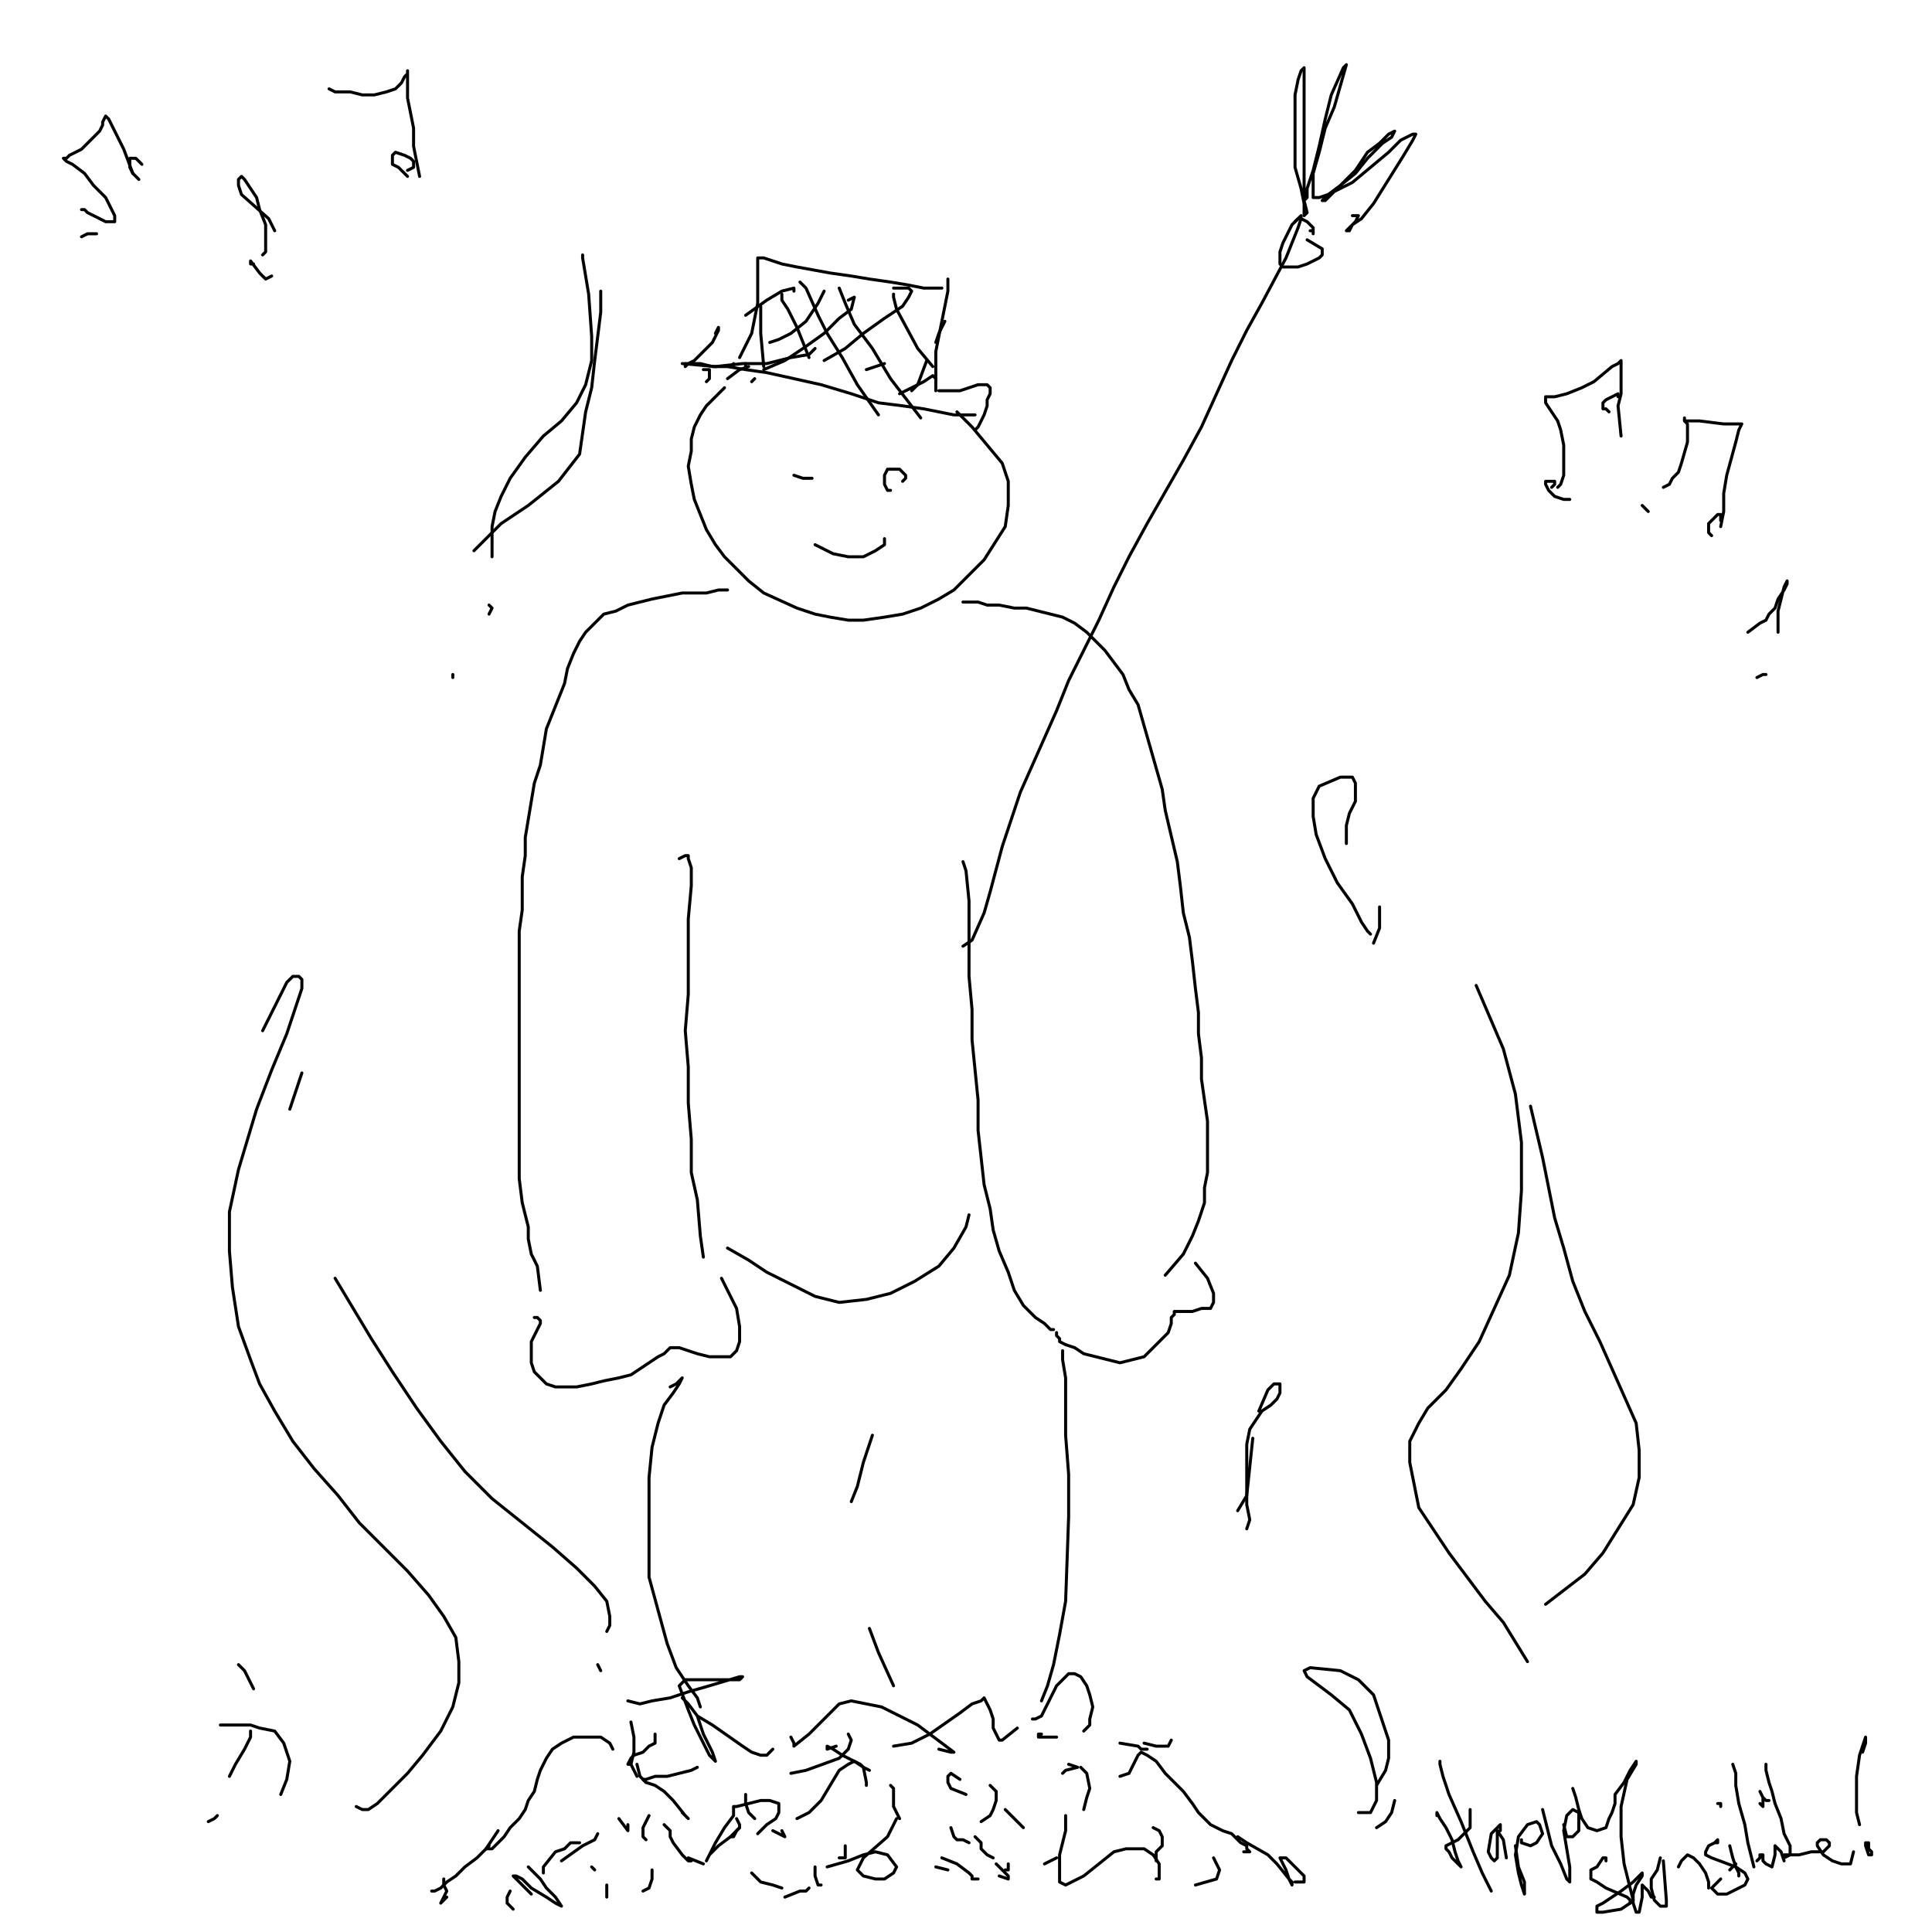 <?xml version="1.0" standalone="yes"?><svg width="640px" height="640px" xmlns="http://www.w3.org/2000/svg" version="1.1"><polyline points="311,95.438 312,95.438 310,95.438 306,95.438 301,94.438 295,93.438 288,92.438 282,91.438 275,90.438 264,88.438 259,87.438 253,85.438 252,85.438 251,85.438 251,85.438 251,87.438 251,89.438 251,92.438 251,96.438 251,100.438 249,110.438 247,114.438 245,118.438 " fill="none" stroke="#000000" stroke-width="1px" stroke-linecap="round" stroke-linejoin="round" /><polyline points="314,92.438 314,96.438 313,101.438 312,106.438 311,111.438 310,116.438 310,120.438 310,124.438 310,127.438 310,129.438 " fill="none" stroke="#000000" stroke-width="1px" stroke-linecap="round" stroke-linejoin="round" /><polyline points="311,129.438 314,129.438 316,129.438 318,129.438 324,127.438 326,127.438 327,127.438 328,128.438 328,129.438 328,130.438 327,132.438 327,134.438 326,137.438 325,139.438 324,141.438 323,142.438 " fill="none" stroke="#000000" stroke-width="1px" stroke-linecap="round" stroke-linejoin="round" /><polyline points="323,137.438 316,137.438 311,136.438 306,135.438 299,134.438 291,133.438 282,130.438 272,127.438 263,125.438 254,123.438 247,122.438 241,121.438 236,121.438 232,120.438 229,120.438 227,120.438 227,121.438 227,121.438 227,121.438 228,120.438 230,119.438 231,118.438 233,116.438 234,115.438 236,113.438 237,111.438 238,109.438 238,108.438 238,108.438 238,108.438 238,108.438 237,110.438 " fill="none" stroke="#000000" stroke-width="1px" stroke-linecap="round" stroke-linejoin="round" /><polyline points="247,120.438 247,121.438 " fill="none" stroke="#000000" stroke-width="1px" stroke-linecap="round" stroke-linejoin="round" /><polyline points="240,128.438 238,130.438 236,132.438 234,134.438 232,137.438 230,141.438 229,145.438 229,149.438 228,154.438 229,160.438 230,165.438 234,175.438 237,180.438 240,184.438 244,188.438 248,192.438 253,196.438 264,201.438 270,203.438 275,204.438 281,205.438 286,205.438 293,204.438 299,203.438 305,201.438 311,198.438 316,195.438 326,185.438 333,174.438 334,167.438 334,159.438 332,153.438 322,141.438 317,136.438 " fill="none" stroke="#000000" stroke-width="1px" stroke-linecap="round" stroke-linejoin="round" /><polyline points="241,195.438 238,195.438 234,196.438 230,196.438 226,196.438 221,197.438 216,198.438 208,200.438 204,202.438 200,203.438 194,209.438 192,212.438 190,216.438 188,221.438 187,226.438 185,231.438 183,236.438 181,241.438 180,247.438 179,253.438 177,259.438 176,265.438 175,271.438 174,277.438 174,283.438 173,290.438 173,296.438 173,301.438 172,308.438 172,314.438 172,320.438 172,326.438 172,333.438 172,339.438 172,345.438 172,351.438 172,356.438 172,362.438 172,368.438 172,374.438 172,380.438 172,385.438 172,390.438 173,398.438 174,402.438 175,406.438 175,410.438 176,415.438 178,419.438 179,427.438 " fill="none" stroke="#000000" stroke-width="1px" stroke-linecap="round" stroke-linejoin="round" /><polyline points="319,199.438 321,199.438 324,199.438 327,200.438 331,200.438 336,201.438 340,201.438 344,202.438 348,203.438 352,204.438 356,206.438 360,209.438 363,212.438 366,215.438 369,219.438 372,223.438 374,228.438 377,233.438 379,240.438 381,247.438 383,254.438 385,261.438 386,268.438 390,285.438 391,293.438 392,302.438 394,310.438 395,318.438 396,327.438 397,335.438 397,342.438 398,350.438 398,357.438 399,364.438 400,371.438 400,378.438 400,383.438 400,388.438 399,393.438 399,398.438 397,404.438 395,409.438 392,415.438 386,422.438 " fill="none" stroke="#000000" stroke-width="1px" stroke-linecap="round" stroke-linejoin="round" /><polyline points="319,285.438 320,288.438 321,298.438 321,305.438 321,314.438 321,323.438 322,334.438 322,344.438 323,354.438 324,364.438 324,374.438 325,383.438 326,392.438 328,400.438 329,407.438 331,414.438 334,421.438 336,427.438 339,432.438 343,436.438 346,438.438 348,440.438 349,440.438 " fill="none" stroke="#000000" stroke-width="1px" stroke-linecap="round" stroke-linejoin="round" /><polyline points="319,313.438 322,311.438 326,302.438 328,295.438 332,280.438 335,271.438 338,262.438 342,253.438 350,235.438 354,225.438 359,215.438 364,205.438 369,194.438 374,184.438 380,173.438 392,152.438 398,141.438 403,130.438 408,119.438 413,109.438 418,100.438 426,85.438 430,75.438 431,72.438 431,71.438 429,73.438 " fill="none" stroke="#000000" stroke-width="1px" stroke-linecap="round" stroke-linejoin="round" /><polyline points="434,76.438 435,76.438 435,77.438 435,77.438 435,76.438 435,75.438 434,74.438 433,73.438 431,72.438 430,72.438 429,73.438 428,74.438 427,76.438 426,78.438 425,80.438 424,83.438 424,86.438 424,87.438 425,88.438 426,88.438 428,88.438 430,88.438 433,87.438 435,86.438 437,85.438 438,84.438 438,82.438 433,79.438 " fill="none" stroke="#000000" stroke-width="1px" stroke-linecap="round" stroke-linejoin="round" /><polyline points="432,66.438 433,70.438 432,71.438 432,70.438 432,67.438 431,62.438 429,55.438 429,46.438 429,38.438 429,31.438 430,26.438 431,23.438 432,22.438 432,23.438 432,26.438 432,31.438 432,39.438 432,47.438 432,55.438 432,61.438 432,65.438 432,66.438 433,65.438 433,62.438 435,56.438 437,48.438 439,39.438 441,31.438 445,22.438 446,21.438 444,28.438 442,35.438 439,42.438 437,50.438 435,57.438 435,62.438 435,65.438 437,65.438 440,64.438 444,61.438 449,56.438 453,50.438 457,47.438 460,44.438 462,43.438 462,43.438 461,45.438 458,47.438 453,52.438 449,57.438 444,61.438 441,64.438 439,66.438 438,66.438 439,65.438 442,63.438 448,60.438 454,55.438 460,50.438 464,46.438 468,44.438 469,44.438 468,46.438 465,51.438 460,59.438 455,67.438 451,72.438 448,74.438 447,76.438 446,76.438 447,75.438 449,73.438 450,71.438 448,71.438 " fill="none" stroke="#000000" stroke-width="1px" stroke-linecap="round" stroke-linejoin="round" /><polyline points="299,159.438 300,158.438 300,157.438 298,155.438 296,155.438 294,155.438 293,157.438 293,159.438 293,160.438 294,162.438 295,162.438 " fill="none" stroke="#000000" stroke-width="1px" stroke-linecap="round" stroke-linejoin="round" /><polyline points="263,157.438 266,158.438 267,158.438 268,158.438 269,158.438 268,158.438 " fill="none" stroke="#000000" stroke-width="1px" stroke-linecap="round" stroke-linejoin="round" /><polyline points="293,178.438 293,180.438 290,182.438 286,184.438 281,184.438 276,183.438 270,180.438 " fill="none" stroke="#000000" stroke-width="1px" stroke-linecap="round" stroke-linejoin="round" /><polyline points="225,284.438 227,283.438 228,283.438 228,284.438 229,287.438 229,293.438 228,304.438 228,317.438 228,329.438 227,341.438 228,353.438 228,365.438 229,377.438 229,388.438 231,397.438 232,409.438 233,416.438 " fill="none" stroke="#000000" stroke-width="1px" stroke-linecap="round" stroke-linejoin="round" /><polyline points="177,436.438 178,436.438 179,437.438 179,438.438 178,440.438 177,442.438 176,444.438 176,446.438 176,449.438 176,451.438 177,454.438 179,456.438 181,458.438 184,459.438 187,459.438 191,459.438 196,458.438 200,457.438 205,456.438 209,455.438 212,453.438 215,451.438 218,449.438 220,448.438 222,446.438 224,446.438 225,446.438 228,447.438 231,448.438 235,449.438 239,449.438 242,449.438 244,447.438 245,444.438 245,439.438 244,433.438 239,423.438 " fill="none" stroke="#000000" stroke-width="1px" stroke-linecap="round" stroke-linejoin="round" /><polyline points="350,441.438 350,442.438 351,443.438 351,444.438 353,445.438 356,446.438 359,448.438 363,449.438 367,450.438 371,451.438 375,450.438 379,449.438 382,446.438 385,443.438 387,441.438 388,438.438 388,436.438 389,435.438 389,434.438 392,434.438 395,434.438 398,433.438 401,433.438 402,431.438 402,428.438 400,423.438 396,418.438 " fill="none" stroke="#000000" stroke-width="1px" stroke-linecap="round" stroke-linejoin="round" /><polyline points="321,402.438 320,406.438 316,413.438 311,419.438 303,424.438 295,428.438 287,430.438 278,431.438 270,429.438 254,421.438 248,417.438 241,413.438 " fill="none" stroke="#000000" stroke-width="1px" stroke-linecap="round" stroke-linejoin="round" /><polyline points="222,459.438 224,458.438 225,457.438 226,456.438 226,456.438 225,458.438 223,461.438 220,465.438 218,471.438 216,479.438 215,489.438 215,499.438 215,510.438 215,522.438 218,533.438 221,544.438 224,552.438 228,558.438 231,562.438 232,565.438 " fill="none" stroke="#000000" stroke-width="1px" stroke-linecap="round" stroke-linejoin="round" /><polyline points="352,447.438 352,450.438 353,456.438 353,464.438 353,475.438 354,488.438 354,502.438 353,530.438 351,541.438 349,551.438 347,558.438 345,563.438 " fill="none" stroke="#000000" stroke-width="1px" stroke-linecap="round" stroke-linejoin="round" /><polyline points="256,579.438 254,581.438 252,581.438 249,580.438 246,578.438 236,571.438 231,568.438 228,564.438 226,562.438 226,562.438 228,564.438 231,568.438 233,574.438 236,580.438 237,583.438 237,583.438 235,581.438 230,571.438 228,566.438 225,558.438 227,556.438 229,556.438 235,556.438 238,556.438 242,556.438 245,556.438 246,555.438 245,555.438 235,558.438 228,560.438 222,562.438 216,563.438 212,564.438 208,563.438 " fill="none" stroke="#000000" stroke-width="1px" stroke-linecap="round" stroke-linejoin="round" /><polyline points="209,570.438 210,575.438 210,580.438 209,584.438 211,588.438 " fill="none" stroke="#000000" stroke-width="1px" stroke-linecap="round" stroke-linejoin="round" /><polyline points="262,575.438 263,577.438 263,578.438 268,574.438 275,567.438 278,564.438 282,563.438 292,565.438 298,568.438 304,571.438 308,574.438 312,577.438 316,580.438 315,580.438 311,579.438 " fill="none" stroke="#000000" stroke-width="1px" stroke-linecap="round" stroke-linejoin="round" /><polyline points="296,578.438 302,577.438 308,574.438 318,567.438 322,564.438 325,563.438 326,562.438 328,566.438 329,569.438 329,572.438 331,576.438 332,576.438 337,572.438 " fill="none" stroke="#000000" stroke-width="1px" stroke-linecap="round" stroke-linejoin="round" /><polyline points="342,569.438 343,569.438 345,568.438 346,566.438 348,562.438 350,558.438 352,556.438 354,554.438 356,554.438 358,555.438 360,558.438 361,561.438 362,565.438 361,569.438 361,571.438 359,573.438 " fill="none" stroke="#000000" stroke-width="1px" stroke-linecap="round" stroke-linejoin="round" /><polyline points="345,574.438 344,574.438 344,574.438 344,575.438 345,575.438 350,575.438 " fill="none" stroke="#000000" stroke-width="1px" stroke-linecap="round" stroke-linejoin="round" /><polyline points="371,577.438 377,578.438 378,579.438 379,579.438 380,579.438 " fill="none" stroke="#000000" stroke-width="1px" stroke-linecap="round" stroke-linejoin="round" /><polyline points="379,577.438 383,578.438 387,578.438 388,576.438 " fill="none" stroke="#000000" stroke-width="1px" stroke-linecap="round" stroke-linejoin="round" /><polyline points="289,475.438 286,484.438 284,492.438 282,497.438 " fill="none" stroke="#000000" stroke-width="1px" stroke-linecap="round" stroke-linejoin="round" /><polyline points="288,539.438 291,547.438 296,558.438 " fill="none" stroke="#000000" stroke-width="1px" stroke-linecap="round" stroke-linejoin="round" /><polyline points="203,579.438 202,577.438 199,575.438 190,575.438 186,577.438 183,579.438 181,582.438 179,586.438 178,589.438 177,593.438 175,596.438 174,599.438 172,602.438 169,605.438 167,608.438 165,610.438 163,612.438 161,612.438 162,611.438 " fill="none" stroke="#000000" stroke-width="1px" stroke-linecap="round" stroke-linejoin="round" /><polyline points="165,606.438 163,609.438 161,612.438 158,615.438 154,618.438 151,621.438 148,623.438 146,625.438 144,626.438 143,626.438 " fill="none" stroke="#000000" stroke-width="1px" stroke-linecap="round" stroke-linejoin="round" /><polyline points="147,622.438 147,624.438 148,626.438 146,630.438 148,628.438 " fill="none" stroke="#000000" stroke-width="1px" stroke-linecap="round" stroke-linejoin="round" /><polyline points="359,592.438 " fill="none" stroke="#000000" stroke-width="1px" stroke-linecap="round" stroke-linejoin="round" /><polyline points="371,588.438 374,587.438 375,585.438 376,583.438 377,581.438 378,580.438 380,581.438 383,583.438 386,587.438 389,590.438 392,593.438 395,597.438 397,600.438 399,602.438 401,604.438 403,605.438 405,606.438 408,607.438 410,609.438 411,610.438 413,611.438 413,612.438 414,613.438 412,613.438 " fill="none" stroke="#000000" stroke-width="1px" stroke-linecap="round" stroke-linejoin="round" /><polyline points="410,608.438 413,610.438 420,614.438 423,617.438 427,622.438 428,623.438 428,624.438 427,622.438 426,619.438 425,617.438 424,615.438 425,615.438 426,615.438 428,617.438 430,619.438 432,621.438 432,623.438 429,623.438 " fill="none" stroke="#000000" stroke-width="1px" stroke-linecap="round" stroke-linejoin="round" /><polyline points="333,599.438 336,602.438 338,604.438 339,605.438 " fill="none" stroke="#000000" stroke-width="1px" stroke-linecap="round" stroke-linejoin="round" /><polyline points="353,601.438 353,603.438 353,606.438 352,610.438 351,614.438 351,618.438 351,621.438 351,623.438 353,624.438 355,623.438 359,621.438 369,613.438 373,612.438 379,612.438 382,614.438 384,617.438 384,619.438 384,622.438 383,622.438 " fill="none" stroke="#000000" stroke-width="1px" stroke-linecap="round" stroke-linejoin="round" /><polyline points="350,615.438 346,617.438 " fill="none" stroke="#000000" stroke-width="1px" stroke-linecap="round" stroke-linejoin="round" /><polyline points="259,606.438 260,608.438 260,608.438 256,606.438 " fill="none" stroke="#000000" stroke-width="1px" stroke-linecap="round" stroke-linejoin="round" /><polyline points="205,602.438 208,606.438 208,604.438 " fill="none" stroke="#000000" stroke-width="1px" stroke-linecap="round" stroke-linejoin="round" /><polyline points="118,598.438 120,599.438 122,599.438 125,597.438 129,593.438 135,587.438 140,581.438 146,573.438 150,565.438 152,557.438 152,550.438 151,542.438 147,535.438 142,528.438 135,520.438 127,512.438 119,504.438 112,495.438 104,486.438 97,477.438 91,467.438 86,458.438 83,450.438 79,439.438 77,426.438 76,414.438 76,401.438 79,387.438 85,367.438 90,354.438 95,342.438 98,333.438 100,327.438 100,324.438 99,323.438 97,323.438 95,325.438 93,329.438 87,341.438 " fill="none" stroke="#000000" stroke-width="1px" stroke-linecap="round" stroke-linejoin="round" /><polyline points="100,355.438 96,367.438 " fill="none" stroke="#000000" stroke-width="1px" stroke-linecap="round" stroke-linejoin="round" /><polyline points="111,423.438 123,443.438 130,454.438 138,466.438 146,477.438 154,487.438 163,496.438 173,504.438 183,512.438 191,519.438 197,525.438 201,530.438 202,535.438 202,538.438 201,540.438 " fill="none" stroke="#000000" stroke-width="1px" stroke-linecap="round" stroke-linejoin="round" /><polyline points="198,551.438 199,553.438 " fill="none" stroke="#000000" stroke-width="1px" stroke-linecap="round" stroke-linejoin="round" /><polyline points="93,594.438 95,589.438 96,583.438 94,577.438 91,573.438 86,572.438 83,571.438 79,571.438 76,571.438 74,571.438 73,571.438 " fill="none" stroke="#000000" stroke-width="1px" stroke-linecap="round" stroke-linejoin="round" /><polyline points="79,551.438 81,553.438 82,555.438 84,559.438 " fill="none" stroke="#000000" stroke-width="1px" stroke-linecap="round" stroke-linejoin="round" /><polyline points="83,573.438 83,575.438 81,579.438 78,584.438 76,588.438 " fill="none" stroke="#000000" stroke-width="1px" stroke-linecap="round" stroke-linejoin="round" /><polyline points="72,601.438 71,602.438 69,603.438 " fill="none" stroke="#000000" stroke-width="1px" stroke-linecap="round" stroke-linejoin="round" /><polyline points="506,550.438 498,537.438 492,530.438 486,522.438 480,514.438 470,499.438 467,484.438 467,477.438 470,471.438 473,466.438 479,460.438 484,453.438 490,444.438 500,422.438 503,408.438 504,394.438 504,378.438 502,362.438 498,347.438 489,326.438 " fill="none" stroke="#000000" stroke-width="1px" stroke-linecap="round" stroke-linejoin="round" /><polyline points="507,366.438 511,383.438 513,393.438 515,403.438 518,413.438 521,424.438 525,434.438 530,444.438 534,453.438 538,462.438 542,471.438 543,480.438 543,489.438 541,498.438 536,506.438 531,514.438 525,521.438 512,531.438 " fill="none" stroke="#000000" stroke-width="1px" stroke-linecap="round" stroke-linejoin="round" /><polyline points="502,573.438 " fill="none" stroke="#000000" stroke-width="1px" stroke-linecap="round" stroke-linejoin="round" /><polyline points="450,600.438 454,600.438 456,596.438 456,590.438 454,582.438 451,574.438 447,566.438 441,561.438 437,558.438 433,555.438 432,553.438 432,553.438 434,552.438 444,553.438 450,556.438 455,561.438 460,576.438 460,582.438 459,586.438 456,591.438 " fill="none" stroke="#000000" stroke-width="1px" stroke-linecap="round" stroke-linejoin="round" /><polyline points="462,596.438 461,600.438 459,603.438 456,605.438 " fill="none" stroke="#000000" stroke-width="1px" stroke-linecap="round" stroke-linejoin="round" /><polyline points="453,308.438 454,309.438 453,308.438 451,305.438 448,299.438 443,292.438 439,284.438 436,276.438 435,270.438 435,264.438 437,260.438 444,257.438 448,257.438 449,259.438 449,261.438 449,265.438 447,269.438 446,273.438 446,279.438 " fill="none" stroke="#000000" stroke-width="1px" stroke-linecap="round" stroke-linejoin="round" /><polyline points="457,300.438 457,307.438 455,312.438 " fill="none" stroke="#000000" stroke-width="1px" stroke-linecap="round" stroke-linejoin="round" /><polyline points="163,184.438 163,182.438 163,179.438 163,174.438 164,169.438 166,164.438 169,158.438 174,151.438 180,144.438 186,139.438 191,133.438 194,127.438 196,119.438 196,111.438 195,97.438 193,85.438 193,84.438 " fill="none" stroke="#000000" stroke-width="1px" stroke-linecap="round" stroke-linejoin="round" /><polyline points="199,96.438 199,103.438 198,111.438 197,119.438 196,128.438 194,136.438 193,143.438 192,150.438 185,159.438 180,163.438 175,167.438 166,173.438 163,176.438 157,182.438 " fill="none" stroke="#000000" stroke-width="1px" stroke-linecap="round" stroke-linejoin="round" /><polyline points="162,200.438 163,201.438 162,203.438 " fill="none" stroke="#000000" stroke-width="1px" stroke-linecap="round" stroke-linejoin="round" /><polyline points="150,223.438 150,224.438 " fill="none" stroke="#000000" stroke-width="1px" stroke-linecap="round" stroke-linejoin="round" /><polyline points="413,506.438 414,503.438 413,498.438 413,491.438 413,478.438 414,473.438 418,467.438 421,465.438 423,463.438 424,461.438 424,460.438 424,458.438 423,458.438 422,458.438 420,460.438 417,467.438 " fill="none" stroke="#000000" stroke-width="1px" stroke-linecap="round" stroke-linejoin="round" /><polyline points="415,476.438 413,495.438 410,500.438 " fill="none" stroke="#000000" stroke-width="1px" stroke-linecap="round" stroke-linejoin="round" /><polyline points="476,601.438 476,600.438 476,600.438 477,602.438 479,605.438 481,609.438 482,613.438 483,616.438 484,618.438 484,618.438 483,617.438 481,615.438 480,613.438 479,612.438 479,611.438 481,610.438 483,609.438 485,607.438 487,605.438 487,604.438 487,599.438 " fill="none" stroke="#000000" stroke-width="1px" stroke-linecap="round" stroke-linejoin="round" /><polyline points="477,584.438 477,583.438 477,584.438 478,588.438 480,594.438 484,603.438 488,613.438 491,620.438 494,626.438 " fill="none" stroke="#000000" stroke-width="1px" stroke-linecap="round" stroke-linejoin="round" /><polyline points="497,606.438 497,604.438 494,607.438 493,613.438 494,615.438 495,616.438 496,615.438 496,612.438 496,608.438 496,606.438 496,606.438 496,606.438 498,609.438 499,615.438 " fill="none" stroke="#000000" stroke-width="1px" stroke-linecap="round" stroke-linejoin="round" /><polyline points="502,611.438 503,618.438 505,623.438 505,626.438 505,627.438 504,624.438 503,620.438 502,614.438 503,608.438 506,604.438 509,603.438 510,604.438 511,607.438 509,610.438 507,611.438 504,610.438 504,609.438 " fill="none" stroke="#000000" stroke-width="1px" stroke-linecap="round" stroke-linejoin="round" /><polyline points="511,599.438 514,611.438 517,617.438 519,622.438 520,623.438 520,622.438 520,618.438 519,612.438 518,606.438 519,601.438 521,599.438 523,600.438 523,602.438 523,606.438 521,608.438 519,608.438 518,604.438 " fill="none" stroke="#000000" stroke-width="1px" stroke-linecap="round" stroke-linejoin="round" /><polyline points="521,592.438 521,592.438 522,595.438 523,599.438 524,602.438 526,605.438 529,606.438 532,605.438 533,602.438 534,600.438 535,597.438 535,594.438 538,590.438 540,586.438 542,583.438 542,583.438 542,584.438 539,589.438 537,598.438 537,608.438 538,617.438 540,625.438 541,629.438 540,630.438 " fill="none" stroke="#000000" stroke-width="1px" stroke-linecap="round" stroke-linejoin="round" /><polyline points="532,616.438 532,615.438 531,615.438 529,618.438 527,619.438 527,621.438 527,622.438 529,623.438 532,625.438 539,628.438 540,629.438 540,630.438 537,632.438 531,633.438 530,633.438 529,633.438 529,632.438 529,631.438 531,630.438 537,626.438 541,623.438 543,621.438 544,620.438 544,620.438 544,621.438 542,624.438 541,627.438 541,630.438 542,633.438 543,633.438 544,628.438 544,625.438 544,624.438 545,625.438 546,626.438 547,628.438 548,628.438 " fill="none" stroke="#000000" stroke-width="1px" stroke-linecap="round" stroke-linejoin="round" /><polyline points="550,615.438 550,615.438 549,619.438 547,622.438 547,625.438 548,629.438 550,631.438 552,631.438 552,629.438 551,616.438 " fill="none" stroke="#000000" stroke-width="1px" stroke-linecap="round" stroke-linejoin="round" /><polyline points="556,618.438 557,616.438 559,614.438 561,615.438 563,617.438 565,620.438 566,623.438 566,625.438 " fill="none" stroke="#000000" stroke-width="1px" stroke-linecap="round" stroke-linejoin="round" /><polyline points="568,610.438 569,610.438 569,609.438 568,610.438 566,611.438 565,613.438 565,614.438 567,615.438 575,618.438 578,620.438 579,622.438 578,624.438 572,627.438 569,627.438 568,626.438 567,625.438 568,624.438 570,622.438 " fill="none" stroke="#000000" stroke-width="1px" stroke-linecap="round" stroke-linejoin="round" /><polyline points="573,619.438 575,617.438 " fill="none" stroke="#000000" stroke-width="1px" stroke-linecap="round" stroke-linejoin="round" /><polyline points="575,618.438 576,620.438 576,621.438 576,620.438 575,618.438 574,615.438 573,611.438 " fill="none" stroke="#000000" stroke-width="1px" stroke-linecap="round" stroke-linejoin="round" /><polyline points="574,584.438 574,584.438 575,587.438 575,591.438 576,597.438 578,604.438 579,610.438 580,614.438 581,618.438 " fill="none" stroke="#000000" stroke-width="1px" stroke-linecap="round" stroke-linejoin="round" /><polyline points="582,616.438 583,615.438 583,615.438 583,614.438 584,614.438 584,615.438 584,616.438 585,617.438 587,618.438 587,618.438 588,614.438 588,612.438 588,611.438 588,611.438 589,612.438 590,613.438 591,616.438 " fill="none" stroke="#000000" stroke-width="1px" stroke-linecap="round" stroke-linejoin="round" /><polyline points="585,584.438 585,584.438 585,586.438 586,590.438 587,593.438 588,597.438 590,602.438 591,607.438 593,611.438 593,614.438 591,615.438 591,614.438 591,614.438 593,614.438 596,614.438 600,613.438 604,613.438 606,611.438 606,610.438 605,609.438 603,609.438 602,610.438 602,611.438 604,614.438 607,616.438 610,617.438 613,617.438 614,613.438 " fill="none" stroke="#000000" stroke-width="1px" stroke-linecap="round" stroke-linejoin="round" /><polyline points="569,597.438 570,597.438 570,597.438 570,598.438 " fill="none" stroke="#000000" stroke-width="1px" stroke-linecap="round" stroke-linejoin="round" /><polyline points="583,597.438 584,598.438 584,598.438 584,598.438 584,597.438 584,595.438 583,593.438 583,593.438 583,593.438 584,595.438 585,596.438 586,596.438 586,596.438 " fill="none" stroke="#000000" stroke-width="1px" stroke-linecap="round" stroke-linejoin="round" /><polyline points="617,580.438 618,577.438 618,576.438 618,575.438 616,581.438 615,588.438 615,600.438 616,604.438 " fill="none" stroke="#000000" stroke-width="1px" stroke-linecap="round" stroke-linejoin="round" /><polyline points="620,614.438 620,613.438 619,612.438 619,611.438 619,610.438 618,610.438 618,611.438 619,614.438 620,614.438 " fill="none" stroke="#000000" stroke-width="1px" stroke-linecap="round" stroke-linejoin="round" /><polyline points="190,610.438 191,610.438 192,610.438 191,610.438 189,610.438 187,612.438 184,613.438 180,618.438 180,620.438 " fill="none" stroke="#000000" stroke-width="1px" stroke-linecap="round" stroke-linejoin="round" /><polyline points="198,607.438 197,609.438 193,611.438 186,616.438 " fill="none" stroke="#000000" stroke-width="1px" stroke-linecap="round" stroke-linejoin="round" /><polyline points="175,618.438 176,619.438 179,622.438 181,625.438 184,628.438 186,631.438 184,630.438 181,628.438 176,625.438 173,622.438 171,621.438 170,621.438 171,622.438 176,627.438 " fill="none" stroke="#000000" stroke-width="1px" stroke-linecap="round" stroke-linejoin="round" /><polyline points="169,626.438 168,628.438 168,630.438 170,632.438 " fill="none" stroke="#000000" stroke-width="1px" stroke-linecap="round" stroke-linejoin="round" /><polyline points="220,604.438 221,605.438 222,606.438 222,608.438 223,610.438 226,614.438 228,616.438 229,616.438 " fill="none" stroke="#000000" stroke-width="1px" stroke-linecap="round" stroke-linejoin="round" /><polyline points="215,601.438 213,605.438 213,608.438 214,609.438 " fill="none" stroke="#000000" stroke-width="1px" stroke-linecap="round" stroke-linejoin="round" /><polyline points="231,585.438 229,586.438 225,587.438 221,588.438 217,588.438 214,589.438 213,589.438 214,590.438 217,591.438 220,593.438 223,596.438 227,601.438 228,602.438 226,600.438 " fill="none" stroke="#000000" stroke-width="1px" stroke-linecap="round" stroke-linejoin="round" /><polyline points="217,574.438 217,577.438 215,578.438 213,580.438 210,581.438 209,582.438 208,584.438 208,584.438 209,584.438 " fill="none" stroke="#000000" stroke-width="1px" stroke-linecap="round" stroke-linejoin="round" /><polyline points="211,584.438 212,588.438 214,590.438 " fill="none" stroke="#000000" stroke-width="1px" stroke-linecap="round" stroke-linejoin="round" /><polyline points="244,602.438 245,604.438 245,605.438 244,606.438 243,608.438 242,608.438 " fill="none" stroke="#000000" stroke-width="1px" stroke-linecap="round" stroke-linejoin="round" /><polyline points="245,605.438 242,608.438 238,611.438 235,614.438 234,616.438 234,616.438 235,614.438 237,610.438 240,605.438 243,601.438 243,599.438 243,598.438 244,598.438 243,598.438 243,598.438 243,598.438 244,598.438 248,597.438 252,596.438 255,596.438 258,597.438 258,598.438 258,600.438 257,602.438 254,604.438 251,607.438 " fill="none" stroke="#000000" stroke-width="1px" stroke-linecap="round" stroke-linejoin="round" /><polyline points="249,620.438 252,623.438 256,624.438 259,625.438 " fill="none" stroke="#000000" stroke-width="1px" stroke-linecap="round" stroke-linejoin="round" /><polyline points="264,602.438 268,600.438 272,596.438 275,591.438 278,586.438 281,584.438 283,583.438 285,584.438 286,585.438 287,590.438 287,591.438 " fill="none" stroke="#000000" stroke-width="1px" stroke-linecap="round" stroke-linejoin="round" /><polyline points="288,586.438 286,585.438 283,583.438 279,581.438 276,579.438 274,578.438 274,578.438 274,579.438 277,578.438 " fill="none" stroke="#000000" stroke-width="1px" stroke-linecap="round" stroke-linejoin="round" /><polyline points="281,574.438 282,576.438 281,579.438 278,582.438 267,586.438 262,587.438 " fill="none" stroke="#000000" stroke-width="1px" stroke-linecap="round" stroke-linejoin="round" /><polyline points="247,594.438 247,597.438 248,600.438 250,602.438 " fill="none" stroke="#000000" stroke-width="1px" stroke-linecap="round" stroke-linejoin="round" /><polyline points="295,591.438 296,592.438 296,598.438 298,602.438 " fill="none" stroke="#000000" stroke-width="1px" stroke-linecap="round" stroke-linejoin="round" /><polyline points="297,602.438 294,608.438 286,615.438 285,617.438 284,619.438 286,621.438 290,622.438 293,622.438 296,620.438 297,618.438 294,614.438 290,613.438 286,614.438 281,616.438 274,618.438 " fill="none" stroke="#000000" stroke-width="1px" stroke-linecap="round" stroke-linejoin="round" /><polyline points="270,618.438 270,621.438 271,624.438 272,624.438 " fill="none" stroke="#000000" stroke-width="1px" stroke-linecap="round" stroke-linejoin="round" /><polyline points="312,615.438 317,617.438 321,620.438 322,621.438 322,622.438 324,622.438 " fill="none" stroke="#000000" stroke-width="1px" stroke-linecap="round" stroke-linejoin="round" /><polyline points="321,610.438 319,609.438 317,609.438 316,608.438 315,605.438 " fill="none" stroke="#000000" stroke-width="1px" stroke-linecap="round" stroke-linejoin="round" /><polyline points="328,591.438 330,593.438 330,596.438 329,599.438 328,601.438 325,603.438 " fill="none" stroke="#000000" stroke-width="1px" stroke-linecap="round" stroke-linejoin="round" /><polyline points="323,608.438 325,610.438 325,612.438 326,613.438 327,614.438 329,615.438 " fill="none" stroke="#000000" stroke-width="1px" stroke-linecap="round" stroke-linejoin="round" /><polyline points="318,589.438 315,587.438 314,588.438 314,590.438 315,592.438 320,594.438 " fill="none" stroke="#000000" stroke-width="1px" stroke-linecap="round" stroke-linejoin="round" /><polyline points="354,584.438 357,585.438 357,585.438 353,586.438 352,587.438 " fill="none" stroke="#000000" stroke-width="1px" stroke-linecap="round" stroke-linejoin="round" /><polyline points="358,585.438 360,587.438 361,592.438 360,595.438 359,599.438 " fill="none" stroke="#000000" stroke-width="1px" stroke-linecap="round" stroke-linejoin="round" /><polyline points="382,605.438 384,606.438 385,608.438 385,611.438 383,613.438 383,616.438 " fill="none" stroke="#000000" stroke-width="1px" stroke-linecap="round" stroke-linejoin="round" /><polyline points="402,615.438 403,617.438 404,619.438 403,622.438 396,624.438 " fill="none" stroke="#000000" stroke-width="1px" stroke-linecap="round" stroke-linejoin="round" /><polyline points="334,617.438 334,619.438 333,619.438 " fill="none" stroke="#000000" stroke-width="1px" stroke-linecap="round" stroke-linejoin="round" /><polyline points="330,617.438 334,621.438 334,622.438 331,621.438 " fill="none" stroke="#000000" stroke-width="1px" stroke-linecap="round" stroke-linejoin="round" /><polyline points="314,619.438 314,619.438 310,618.438 " fill="none" stroke="#000000" stroke-width="1px" stroke-linecap="round" stroke-linejoin="round" /><polyline points="280,611.438 280,615.438 278,615.438 " fill="none" stroke="#000000" stroke-width="1px" stroke-linecap="round" stroke-linejoin="round" /><polyline points="268,625.438 267,626.438 265,626.438 260,628.438 " fill="none" stroke="#000000" stroke-width="1px" stroke-linecap="round" stroke-linejoin="round" /><polyline points="233,617.438 233,617.438 228,615.438 " fill="none" stroke="#000000" stroke-width="1px" stroke-linecap="round" stroke-linejoin="round" /><polyline points="201,624.438 201,627.438 201,628.438 201,627.438 " fill="none" stroke="#000000" stroke-width="1px" stroke-linecap="round" stroke-linejoin="round" /><polyline points="216,619.438 216,622.438 215,625.438 213,626.438 " fill="none" stroke="#000000" stroke-width="1px" stroke-linecap="round" stroke-linejoin="round" /><polyline points="196,618.438 197,619.438 " fill="none" stroke="#000000" stroke-width="1px" stroke-linecap="round" stroke-linejoin="round" /><polyline points="252,101.438 252,104.438 252,110.438 253,121.438 " fill="none" stroke="#000000" stroke-width="1px" stroke-linecap="round" stroke-linejoin="round" /><polyline points="259,97.438 259,99.438 261,102.438 264,108.438 268,118.438 " fill="none" stroke="#000000" stroke-width="1px" stroke-linecap="round" stroke-linejoin="round" /><polyline points="265,93.438 267,95.438 271,104.438 274,110.438 279,118.438 284,127.438 291,137.438 " fill="none" stroke="#000000" stroke-width="1px" stroke-linecap="round" stroke-linejoin="round" /><polyline points="278,95.438 280,100.438 283,107.438 289,115.438 295,125.438 305,138.438 " fill="none" stroke="#000000" stroke-width="1px" stroke-linecap="round" stroke-linejoin="round" /><polyline points="296,97.438 296,98.438 297,102.438 304,115.438 309,121.438 " fill="none" stroke="#000000" stroke-width="1px" stroke-linecap="round" stroke-linejoin="round" /><polyline points="313,106.438 311,110.438 310,113.438 " fill="none" stroke="#000000" stroke-width="1px" stroke-linecap="round" stroke-linejoin="round" /><polyline points="263,96.438 263,95.438 259,96.438 254,99.438 247,104.438 " fill="none" stroke="#000000" stroke-width="1px" stroke-linecap="round" stroke-linejoin="round" /><polyline points="273,96.438 271,100.438 267,106.438 262,110.438 258,112.438 255,113.438 " fill="none" stroke="#000000" stroke-width="1px" stroke-linecap="round" stroke-linejoin="round" /><polyline points="281,99.438 283,98.438 282,102.438 278,105.438 273,110.438 266,115.438 260,119.438 253,122.438 " fill="none" stroke="#000000" stroke-width="1px" stroke-linecap="round" stroke-linejoin="round" /><polyline points="296,95.438 301,95.438 302,96.438 301,98.438 299,101.438 293,105.438 286,110.438 280,115.438 273,119.438 " fill="none" stroke="#000000" stroke-width="1px" stroke-linecap="round" stroke-linejoin="round" /><polyline points="293,120.438 287,122.438 " fill="none" stroke="#000000" stroke-width="1px" stroke-linecap="round" stroke-linejoin="round" /><polyline points="307,119.438 304,127.438 302,129.438 " fill="none" stroke="#000000" stroke-width="1px" stroke-linecap="round" stroke-linejoin="round" /><polyline points="310,125.438 309,124.438 306,126.438 298,130.438 " fill="none" stroke="#000000" stroke-width="1px" stroke-linecap="round" stroke-linejoin="round" /><polyline points="248,121.438 245,122.438 241,125.438 " fill="none" stroke="#000000" stroke-width="1px" stroke-linecap="round" stroke-linejoin="round" /><polyline points="270,115.438 268,117.438 262,118.438 254,120.438 246,120.438 237,121.438 226,120.438 " fill="none" stroke="#000000" stroke-width="1px" stroke-linecap="round" stroke-linejoin="round" /><polyline points="233,122.438 235,122.438 235,123.438 235,125.438 234,126.438 " fill="none" stroke="#000000" stroke-width="1px" stroke-linecap="round" stroke-linejoin="round" /><polyline points="243,120.438 243,121.438 " fill="none" stroke="#000000" stroke-width="1px" stroke-linecap="round" stroke-linejoin="round" /><polyline points="250,125.438 249,126.438 " fill="none" stroke="#000000" stroke-width="1px" stroke-linecap="round" stroke-linejoin="round" /><polyline points="27,69.438 28,69.438 29,70.438 33,72.438 35,73.438 37,73.438 38,73.438 38,71.438 37,69.438 35,65.438 31,61.438 28,57.438 24,54.438 22,53.438 21,52.438 21,52.438 21,52.438 21,52.438 21,52.438 22,52.438 23,51.438 25,50.438 27,49.438 29,47.438 31,45.438 33,43.438 34,41.438 34,40.438 35,38.438 36,39.438 37,41.438 39,45.438 41,49.438 44,57.438 " fill="none" stroke="#000000" stroke-width="1px" stroke-linecap="round" stroke-linejoin="round" /><polyline points="47,54.438 46,53.438 45,52.438 44,52.438 43,52.438 43,53.438 43,55.438 44,57.438 45,58.438 46,59.438 " fill="none" stroke="#000000" stroke-width="1px" stroke-linecap="round" stroke-linejoin="round" /><polyline points="27,78.438 29,77.438 30,77.438 31,77.438 31,77.438 32,77.438 " fill="none" stroke="#000000" stroke-width="1px" stroke-linecap="round" stroke-linejoin="round" /><polyline points="87,84.438 88,83.438 88,78.438 88,74.438 86,69.438 85,65.438 83,62.438 81,59.438 80,58.438 79,59.438 79,61.438 80,64.438 89,72.438 91,76.438 " fill="none" stroke="#000000" stroke-width="1px" stroke-linecap="round" stroke-linejoin="round" /><polyline points="83,87.438 84,87.438 83,87.438 83,86.438 86,90.438 88,92.438 90,91.438 " fill="none" stroke="#000000" stroke-width="1px" stroke-linecap="round" stroke-linejoin="round" /><polyline points="109,29.438 111,30.438 113,30.438 116,30.438 120,31.438 124,31.438 128,30.438 131,29.438 133,27.438 134,25.438 135,24.438 135,23.438 135,23.438 135,24.438 135,32.438 136,37.438 137,42.438 137,48.438 138,53.438 139,58.438 " fill="none" stroke="#000000" stroke-width="1px" stroke-linecap="round" stroke-linejoin="round" /><polyline points="135,56.438 137,55.438 137,53.438 136,52.438 134,51.438 131,50.438 130,51.438 130,54.438 132,55.438 135,58.438 135,58.438 " fill="none" stroke="#000000" stroke-width="1px" stroke-linecap="round" stroke-linejoin="round" /><polyline points="516,161.438 517,160.438 518,157.438 518,152.438 518,147.438 517,142.438 516,139.438 514,136.438 512,133.438 512,132.438 512,131.438 513,131.438 515,131.438 519,130.438 524,128.438 528,126.438 534,121.438 536,120.438 537,119.438 537,119.438 537,120.438 537,122.438 537,125.438 537,128.438 537,130.438 536,134.438 537,144.438 " fill="none" stroke="#000000" stroke-width="1px" stroke-linecap="round" stroke-linejoin="round" /><polyline points="514,161.438 515,160.438 515,159.438 514,159.438 512,159.438 512,160.438 513,162.438 515,164.438 518,165.438 519,165.438 520,165.438 " fill="none" stroke="#000000" stroke-width="1px" stroke-linecap="round" stroke-linejoin="round" /><polyline points="536,131.438 536,130.438 536,130.438 534,131.438 532,132.438 531,133.438 531,134.438 531,135.438 532,135.438 533,136.438 " fill="none" stroke="#000000" stroke-width="1px" stroke-linecap="round" stroke-linejoin="round" /><polyline points="551,161.438 551,161.438 553,160.438 554,158.438 556,156.438 557,153.438 559,146.438 559,143.438 559,140.438 558,139.438 558,138.438 558,138.438 558,139.438 560,139.438 563,139.438 571,140.438 574,140.438 576,140.438 576,140.438 577,140.438 576,142.438 575,146.438 572,157.438 571,163.438 571,169.438 570,174.438 " fill="none" stroke="#000000" stroke-width="1px" stroke-linecap="round" stroke-linejoin="round" /><polyline points="546,169.438 546,169.438 544,167.438 544,167.438 544,167.438 545,168.438 " fill="none" stroke="#000000" stroke-width="1px" stroke-linecap="round" stroke-linejoin="round" /><polyline points="570,172.438 570,170.438 569,170.438 566,173.438 566,175.438 566,176.438 567,177.438 " fill="none" stroke="#000000" stroke-width="1px" stroke-linecap="round" stroke-linejoin="round" /><polyline points="579,209.438 583,206.438 585,205.438 586,203.438 588,201.438 589,198.438 591,195.438 592,193.438 592,192.438 592,192.438 591,194.438 590,198.438 589,202.438 589,209.438 " fill="none" stroke="#000000" stroke-width="1px" stroke-linecap="round" stroke-linejoin="round" /><polyline points="585,223.438 584,223.438 582,224.438 " fill="none" stroke="#000000" stroke-width="1px" stroke-linecap="round" stroke-linejoin="round" /><polyline points="572,233.438 " fill="none" stroke="#000000" stroke-width="1px" stroke-linecap="round" stroke-linejoin="round" /></svg>
